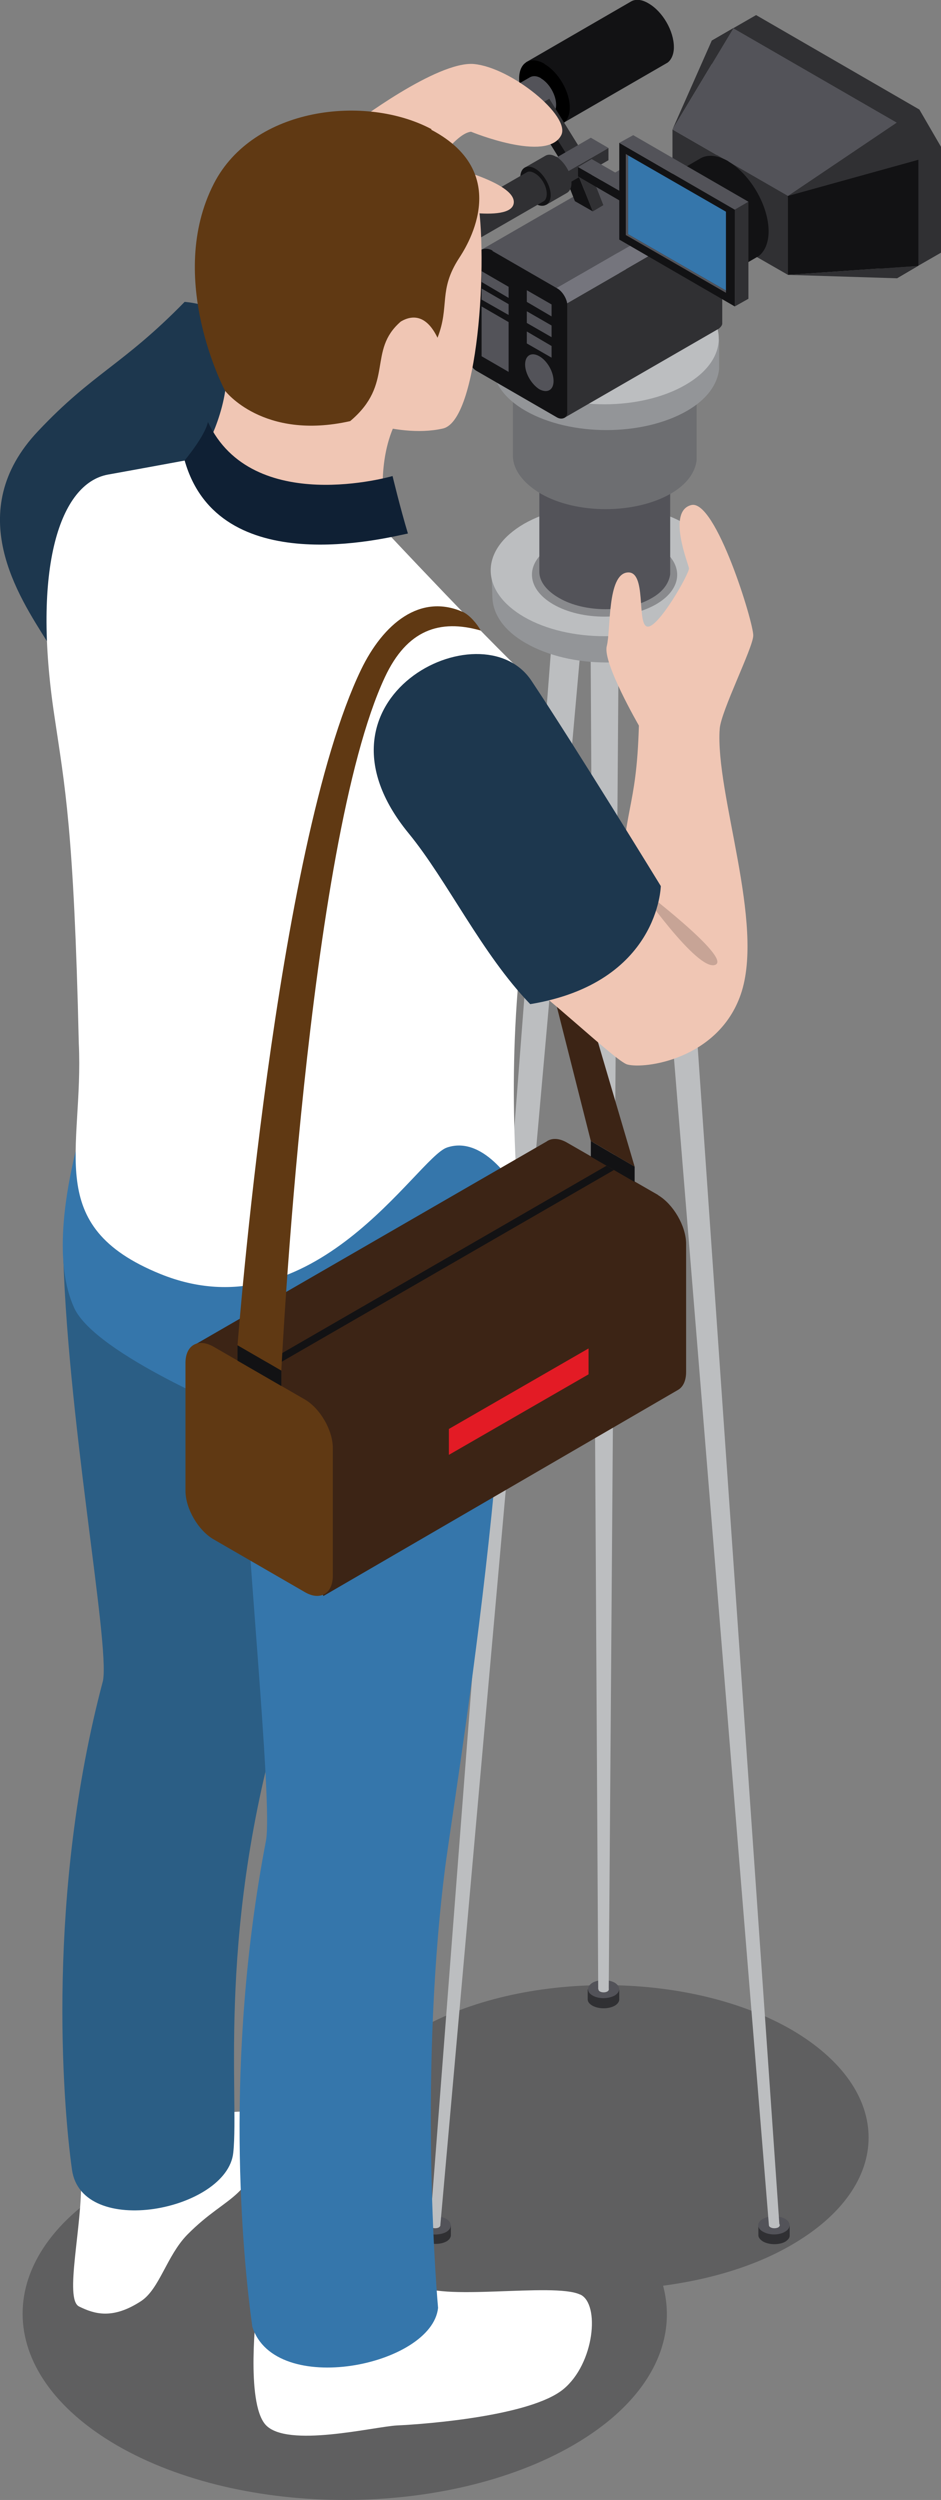 <?xml version="1.0" encoding="UTF-8"?><svg xmlns="http://www.w3.org/2000/svg" viewBox="0 0 33.08 87.86"><rect x="0" y="0" width="33.08" height="87.86" fill="#808080" stroke="none"/><defs><style>.d{fill:#f0c6b4;}.e{fill:#fff;}.f{fill:#a7a9ac;}.g{fill:#939598;}.h{opacity:.3;}.h,.i{fill:#121214;}.j{fill:#2b5e85;}.k{fill:#3576ab;}.l{fill:#6d6e71;}.m{fill:#603913;}.n{fill:#535359;}.o{fill:#3c2415;}.p{fill:#e31b25;}.q{fill:#303033;}.r{fill:#c7a496;}.s{fill:#141414;}.t{fill:#bcbec0;}.u{fill:#0f2034;}.v{fill:#75757d;}.w{fill:#1d374e;}</style></defs><g id="a"/><g id="b"><g id="c"><g><path class="h" d="M27.82,71.33c-3.63-2.09-9.5-2.08-13.12,0-1.66,.96-2.55,2.19-2.69,3.45-2.86,.02-5.72,.65-7.9,1.92-4.42,2.55-4.42,6.67,0,9.24,4.44,2.57,11.61,2.55,16.03,0,2.65-1.53,3.7-3.62,3.17-5.61,1.65-.22,3.22-.68,4.51-1.43,3.62-2.09,3.62-5.46,0-7.57Z"/><g><g><g><path class="q" d="M15.81,78.21s-.07-.08-.12-.11c-.21-.12-.57-.12-.78,0-.04,.03-.08,.06-.1,.09h-.05v.36c0,.08,.06,.16,.16,.22,.22,.12,.57,.12,.78,0,.1-.06,.14-.13,.15-.2v-.36h-.04Z"/><path class="n" d="M15.69,77.98c-.22-.12-.57-.12-.78,0-.21,.13-.21,.33,0,.46,.21,.12,.56,.12,.78,0,.21-.13,.21-.33,0-.46Z"/><path class="t" d="M15.17,78.13c-.07,.04-.07,.11,0,.15,.07,.04,.19,.04,.26,0,.07-.05,.07-.11,0-.15-.07-.04-.19-.04-.26,0Z"/><polygon class="t" points="15.12 78.2 15.48 78.2 20.55 21.24 19.5 21.16 15.12 78.2"/></g><g><path class="q" d="M27.61,78.1c-.22-.12-.57-.12-.78,0-.04,.03-.08,.05-.11,.09l-.06,.02v.35c0,.08,.07,.16,.17,.22,.22,.12,.57,.12,.78,0,.09-.06,.15-.13,.15-.2v-.36h-.04s-.07-.08-.12-.11Z"/><path class="n" d="M27.6,77.98c-.21-.12-.57-.12-.78,0-.22,.12-.22,.33,0,.45,.22,.13,.57,.13,.78,0,.21-.12,.21-.33,0-.45Z"/><path class="t" d="M27.09,78.13c-.08,.04-.08,.11,0,.15,.07,.04,.19,.04,.27,0,.07-.05,.07-.11,0-.15-.07-.04-.19-.04-.26,0Z"/><polygon class="t" points="22.38 21.06 27.03 78.2 27.4 78.2 23.43 20.99 22.38 21.06"/></g><g><path class="q" d="M21.61,69.81c-.22-.12-.57-.12-.78,0-.04,.02-.08,.05-.11,.08l-.06,.03v.35c0,.08,.06,.16,.17,.22,.22,.12,.56,.12,.78,0,.1-.06,.15-.13,.16-.21v-.36h-.04s-.07-.07-.12-.11Z"/><path class="n" d="M21.61,69.68c-.22-.12-.57-.12-.78,0-.21,.13-.21,.33,0,.45,.22,.13,.56,.12,.78,0,.21-.13,.21-.32,0-.45Z"/><path class="t" d="M21.09,69.84c-.07,.04-.07,.11,0,.15,.07,.04,.19,.04,.26,0,.07-.04,.07-.11,0-.15-.07-.04-.19-.04-.26,0Z"/><polygon class="t" points="21.03 69.91 21.4 69.91 21.79 17.04 20.73 17.03 21.03 69.91"/></g><g><path class="g" d="M24.99,20.09c-.19-.29-.49-.56-.89-.79-1.57-.9-4.1-.9-5.67,0-.32,.18-.57,.4-.76,.63h-.4l.04,1.07c.02,.58,.4,1.16,1.17,1.6,1.58,.91,4.1,.91,5.67,0,.71-.41,1.07-.93,1.13-1.46v-1.04h-.28Z"/><path class="t" d="M24.09,18.41c-1.57-.9-4.1-.9-5.67,0-1.56,.91-1.56,2.36,0,3.27,1.57,.91,4.11,.9,5.67,0,1.57-.9,1.57-2.37,0-3.28Z"/><path class="h" d="M23.05,19.16c-1-.58-2.61-.57-3.6,0-1,.57-1,1.5,0,2.08,1,.58,2.61,.57,3.61,0,.99-.57,1-1.5,0-2.08Z"/></g><g><path class="n" d="M23.4,15.85c-.11-.17-.28-.32-.51-.46-.9-.52-2.36-.52-3.25,0-.19,.1-.33,.23-.44,.36l-.24,.07v4.28c0,.34,.26,.67,.7,.92,.9,.52,2.36,.52,3.25,0,.41-.23,.61-.54,.65-.84v-4.33h-.16Z"/><path class="q" d="M22.88,14.89c-.9-.52-2.36-.52-3.25,0-.9,.52-.9,1.36,0,1.88,.9,.52,2.36,.52,3.26,0,.9-.52,.9-1.36,0-1.88Z"/></g><g><path class="l" d="M24.27,12.67c-.15-.24-.4-.45-.72-.64-1.26-.73-3.31-.72-4.57,0-.25,.15-.46,.32-.62,.51l-.33,.1v3.41c.02,.47,.36,.93,.98,1.3,1.27,.73,3.31,.72,4.57,0,.57-.33,.86-.75,.91-1.18v-3.49h-.23Z"/><path class="f" d="M23.54,11.31c-1.26-.73-3.31-.72-4.57,0-1.26,.73-1.26,1.91,0,2.64,1.26,.74,3.31,.73,4.57,0,1.26-.72,1.26-1.9,0-2.64Z"/></g><g><path class="g" d="M24.99,11.93c-.19-.29-.49-.55-.89-.79-1.57-.9-4.1-.9-5.67,0-.32,.19-.57,.4-.76,.63l-.4-.02,.04,1.09c.02,.58,.4,1.16,1.17,1.6,1.58,.9,4.1,.9,5.67,0,.71-.41,1.07-.93,1.13-1.47v-1.04h-.28Z"/><path class="t" d="M24.09,10.26c-1.57-.91-4.1-.9-5.67,0-1.56,.9-1.56,2.36,0,3.27,1.57,.91,4.11,.9,5.67,0,1.57-.9,1.57-2.36,0-3.27Z"/></g></g><g><polygon class="q" points="26.58 .53 25.78 .99 25.82 4.69 26.58 6 32.28 9.34 33.08 8.88 33.08 5.16 32.32 3.85 26.58 .53"/><polygon points="25.78 .99 25.02 1.43 25.02 5.15 25.78 6.46 31.53 9.78 32.28 9.34 32.28 5.62 31.53 4.31 25.78 .99"/><polygon class="q" points="31.53 4.31 27.7 6.89 32.28 5.62 32.04 4.94 31.53 4.31"/><polygon class="q" points="31.53 9.78 32.28 9.34 27.7 9.66 31.53 9.78"/><polygon class="q" points="23.64 4.55 25.78 .99 25.02 1.43 23.64 4.55"/><polygon class="q" points="23.64 4.55 23.64 7.33 27.7 9.66 27.83 8.27 27.7 6.89 23.64 4.55"/><polygon class="i" points="27.7 9.66 32.28 9.34 32.28 5.62 27.7 6.89 27.7 9.66"/><polygon class="n" points="23.64 4.55 27.7 6.89 31.53 4.31 25.78 .99 23.64 4.55"/><g><path class="i" d="M25.61,5.67c-.4-.23-.76-.25-1.01-.09l-2.66,1.54,2.01,3.46,2.72-1.58c.21-.16,.35-.46,.35-.87,0-.9-.64-2-1.42-2.46Z"/><path d="M22.97,7.19c-.78-.45-1.41-.08-1.41,.82s.63,2.01,1.41,2.46c.79,.45,1.42,.08,1.42-.82s-.64-2-1.42-2.46Z"/></g><g><path class="n" d="M22.36,5.64l-5.46,3.15,1.26,2.15,6.87-3.96-2.27-1.31c-.13-.08-.4-.02-.4-.02Z"/><path class="v" d="M25.04,6.97l-6.87,3.96,.31,.57,6.91-3.99c-.03-.2-.19-.45-.35-.54Z"/><path class="q" d="M19.83,14.69l5.44-3.14s.11-.08,.12-.17v-3.87l-6.91,3.99,1.35,3.19Z"/><path class="i" d="M17.32,8.81c-.16-.1-.37-.09-.47,.02l-.23,.26c-.09,.1-.16,.35-.16,.54v2.89c0,.19,.13,.43,.3,.52l2.82,1.63c.16,.09,.33,.03,.36-.13v-3.87c-.03-.21-.19-.45-.36-.54l-2.27-1.31Z"/><polygon class="n" points="16.93 12.52 17.88 13.07 17.88 11.32 16.93 10.77 16.93 12.52"/><polygon class="n" points="16.93 10.53 17.88 11.07 17.88 10.69 16.93 10.14 16.93 10.53"/><polygon class="n" points="16.93 9.91 17.88 10.47 17.88 10.08 16.93 9.53 16.93 9.91"/><path class="n" d="M18.96,12.52c-.28-.16-.5-.03-.5,.29s.23,.7,.5,.87c.28,.15,.5,.03,.5-.29s-.22-.71-.5-.87Z"/></g><g><g><path class="i" d="M22.8,.12c-.25-.15-.47-.16-.63-.06l-3.68,2.13,1.26,2.16,3.72-2.15c.13-.1,.22-.29,.22-.54,0-.57-.39-1.25-.89-1.54Z"/><path d="M19.14,2.24c-.49-.28-.89-.05-.89,.52s.39,1.25,.89,1.53c.49,.29,.89,.05,.89-.51s-.4-1.25-.89-1.53Z"/></g><g><path class="n" d="M19.02,2.75c-.15-.09-.28-.09-.38-.04l-.8,.46,.77,1.31,.77-.44s.03-.01,.04-.03h0c.08-.06,.13-.18,.13-.33,0-.34-.24-.76-.54-.93Z"/><path class="i" d="M18.23,3.2c-.29-.17-.54-.03-.54,.31s.24,.76,.54,.93c.29,.17,.54,.03,.54-.31s-.24-.76-.54-.93Z"/></g><g><polygon class="q" points="18.86 3.74 19.85 5.89 20.32 5.1 19.31 3.47 18.86 3.74"/><path class="i" d="M18.86,3.74c.04,.1,.05,.21,.05,.3,0,.1-.02,.18-.05,.24h0l1,1.61,.02-.53-1.02-1.62h0Z"/></g><g><polygon class="n" points="19.74 5.87 20.36 6.23 20.74 6.01 20.12 5.65 19.74 5.87"/><polygon class="i" points="19.74 5.87 20.21 7.07 20.84 7.43 20.36 6.23 19.74 5.87"/><polygon class="q" points="20.36 6.23 20.84 7.43 21.21 7.21 20.74 6.01 20.36 6.23"/></g><g><polygon class="i" points="19.23 6.16 19.85 6.52 19.85 6.09 19.23 5.73 19.23 6.16"/><polygon class="q" points="19.85 6.52 21.39 5.63 21.39 5.2 19.85 6.09 19.85 6.52"/><polygon class="n" points="19.23 5.73 19.85 6.09 21.39 5.2 20.77 4.84 19.23 5.73"/></g><g><polygon class="q" points="21.82 7.07 22.3 6.79 22.3 6.45 21.82 6.73 21.82 7.07"/><polygon class="i" points="20.32 6.2 21.82 7.07 21.82 6.73 20.32 5.87 20.32 6.2"/><polygon class="n" points="20.32 5.87 21.82 6.73 22.3 6.45 20.8 5.59 20.32 5.87"/></g><g><polygon class="q" points="25.83 10.77 26.31 10.5 26.31 7.09 25.83 7.37 25.83 10.77"/><polygon class="i" points="21.77 8.42 25.83 10.77 25.83 7.37 21.77 5.02 21.77 8.42"/><polygon class="n" points="22.08 5.46 22 5.41 22 8.26 25.52 10.29 25.52 10.21 22.08 8.23 22.08 5.46"/><polygon class="k" points="22.08 8.23 25.52 10.21 25.52 7.44 22.08 5.46 22.08 8.23"/><polygon class="n" points="21.77 5.02 25.83 7.37 26.31 7.09 22.26 4.75 21.77 5.02"/></g><g><path class="q" d="M19.55,5.51c-.15-.09-.28-.09-.37-.04l-.73,.42,.75,1.31,.73-.42c.1-.06,.16-.18,.16-.35,0-.34-.25-.75-.54-.93Z"/><path class="i" d="M18.82,5.93c-.29-.17-.53-.04-.53,.31s.24,.76,.53,.92c.29,.17,.54,.03,.54-.3s-.25-.76-.54-.93Z"/></g><g><path class="q" d="M18.8,6.09c-.12-.07-.22-.08-.29-.03l-2.55,1.47,.59,1.02,2.55-1.47c.08-.04,.12-.14,.12-.27,0-.27-.19-.59-.42-.72Z"/><path class="i" d="M16.25,7.56c-.23-.13-.42-.02-.42,.24s.19,.59,.42,.73c.23,.13,.42,.02,.42-.24s-.19-.59-.42-.72Z"/></g><g><path class="q" d="M16.19,7.64c-.07-.04-.14-.06-.19-.05l-1.07,.08,.35,.93,.62,.78,.62-.9s.04-.1,.04-.18c0-.24-.17-.53-.37-.65Z"/><path class="i" d="M15.28,7.78c-.4-.23-.72-.05-.72,.41s.32,1.02,.72,1.24c.4,.23,.71,.04,.71-.41s-.32-1.01-.71-1.24Z"/><path class="q" d="M15.37,9.22c-.32-.19-.58-.63-.58-1,0-.16,.05-.28,.13-.34-.13,.05-.22,.18-.22,.39,0,.37,.26,.82,.58,1,.18,.11,.35,.1,.45,0-.09,.04-.22,.02-.36-.05Z"/><path class="k" d="M15.28,7.93c-.14-.07-.26-.09-.36-.06-.08,.06-.13,.18-.13,.34,0,.37,.26,.82,.58,1,.14,.08,.27,.1,.36,.05,.08-.06,.13-.18,.13-.34,0-.37-.26-.82-.58-1Z"/></g></g></g></g><g><path class="d" d="M16.67,2.25c-1.31-.12-4.24,2.11-4.24,2.11l2.5,1.97s1.02-1.65,1.63-1.7c0,0,2.67,1.1,3.17,.12,.34-.67-1.76-2.38-3.07-2.5Z"/><path class="d" d="M15.48,5.78l-.21,1.48s2.69,.63,2.79-.12c.1-.75-2.58-1.36-2.58-1.36Z"/><path class="e" d="M8,74.26s-4.78,1.98-5.15,2.3c.05,1.67-.6,4.24-.07,4.5,.53,.26,1.17,.47,2.18-.19,.65-.43,.9-1.59,1.62-2.33,1.49-1.51,2.33-1.16,2.78-3.79,.13-.75-1.36-.5-1.36-.5Z"/><path class="j" d="M2.21,43.63c.11,5.99,1.66,14.12,1.41,15.44-1.98,7.45-1.43,14.75-1.09,17.18,.34,2.44,5.45,1.44,5.67-.59,.22-2.03-.63-8,1.86-16.07,1.27-4.1,2.62-12.42,1.28-22.54-1.16-1.18-8.65,6.5-9.12,6.58Z"/><path class="e" d="M20.39,80.64c-.92-.44-5.04,.28-5.72-.38-.69-.67-5.65,.9-5.65,.9,0,0-.39,3.25,.31,4.05,.74,.84,3.83,.07,4.63,.03,1.09-.05,4.7-.34,5.84-1.27,1.1-.9,1.3-3,.6-3.33Z"/><path class="k" d="M4.01,36.37s-2.83,6.49-1.4,9.6c.76,1.64,5.91,3.73,5.91,3.73,.06,3.8,1.08,13.67,.83,14.99-1.49,7.76-.82,14.64-.48,17.08,.79,2.5,6.31,1.38,6.53-.66,0,0-.7-7.71,.22-15.25,.33-2.73,2.81-16.96,2.15-26.25-.17-.74-13.77-3.24-13.77-3.24Z"/><path class="w" d="M6.49,10.61c-2.18,2.23-3.22,2.49-5.15,4.54-2.69,2.84-.66,5.83,.3,7.37,.96,.35,2.78-1.27,4.09-2.71,1.45-1.6,3.82-3.17,5.33-5.11-1.17-3.89-4.56-4.09-4.56-4.09Z"/><path class="d" d="M12.73,12.8l-3.64,.26s-.68-.07-1.12,.12c-.05,1.55-.94,2.94-.94,2.94l1.77,1.88,4.74,.2s-.33-1.72,.28-3.16c.51-.83-1.1-2.24-1.1-2.24Z"/><path class="d" d="M14.32,7.36s-2.52,2.19-2.69,2.43c-.18,.24,.12,4.63,.12,4.63,0,0,2.1,1.03,3.82,.64,1.33-.3,1.61-6.59,1.16-8.36-.12-.22-2.41,.67-2.41,.67Z"/><path class="e" d="M13.58,18.68c-6.72,1.16-6.73-2.56-6.73-2.56,0,0-2.11,.39-3.06,.56-1.67,.31-2.68,3.23-1.87,8.53,.35,2.38,.68,3.91,.85,11.46,.18,3.78-1.29,6.41,2.86,8.1,5.38,2.19,9.03-4.08,10.08-4.44,1.37-.47,2.47,1.52,2.47,1.52-.16-2.81-.35-7.15,.87-12.89,.59-1.82-.97-5.61-.97-5.61,0,0-1.24-1.19-4.5-4.66Z"/><path class="m" d="M15.17,4.54c-2.31-1.23-6.26-.79-7.65,1.91-1.71,3.33,.39,7.28,.39,7.28,0,0,1.33,1.76,4.4,1.07,1.57-1.32,.59-2.47,1.78-3.5,.44-.26,.92-.2,1.29,.57,.44-1.12,.02-1.66,.76-2.8,.16-.25,2-2.94-.98-4.51Z"/><path class="d" d="M24.3,17.75c-.86,.22-.1,2.07-.08,2.22,.03,.16-1.09,2.14-1.47,2.05-.38-.09,0-1.98-.7-1.9-.71,.08-.57,2-.72,2.59-.15,.58,1.13,2.79,1.13,2.79l1.23,.8s1.57-.08,1.61-.68c.04-.62,1.17-2.85,1.18-3.28,.02-.43-1.32-4.81-2.18-4.59Z"/><g><path class="o" d="M23.14,42l-3.2-1.84c-.29-.17-.55-.17-.73-.04l-12.45,7.19,4.61,8.78,12.46-7.24c.18-.1,.29-.32,.29-.64v-4.49c0-.63-.45-1.4-.99-1.72Z"/><polygon class="i" points="8.99 48.09 9.24 48.24 21.58 41.12 21.32 40.97 8.99 48.09"/><polygon class="i" points="20.77 40.65 22.31 41.54 22.31 41 20.77 40.1 20.77 40.65"/><polygon class="o" points="16.58 23.55 20.77 40.1 22.31 41 17.28 23.93 16.58 23.55"/><path class="m" d="M10.71,49.18l-3.2-1.85c-.54-.31-.99-.06-.99,.57v4.49c0,.63,.45,1.4,.99,1.71l3.2,1.85c.54,.32,.99,.06,.99-.57v-4.49c0-.63-.45-1.4-.99-1.71Z"/><polygon class="p" points="15.78 51.13 20.69 48.3 20.69 47.39 15.78 50.22 15.78 51.13"/><path class="s" d="M21.35,40.98h0c-.05-.03-.04-.02,0,0Z"/><path class="s" d="M21.96,41.33s.06,.03,0,0h0Z"/></g><g><path class="m" d="M16.28,21.51c-1.51-.67-2.81,.41-3.59,2.03-3,6.24-4.34,23.74-4.34,23.74l1.54,.89s.91-18.54,3.64-24.37c.78-1.67,1.93-2.05,3.37-1.64-.13-.24-.39-.54-.62-.65Z"/><polygon class="i" points="8.35 47.82 9.89 48.71 9.89 48.17 8.35 47.28 8.35 47.82"/></g><path class="d" d="M25.3,25.62c-.13-.58-1.13-.77-2.84-.12-.09,3.08-.55,2.72-.67,6.26-.6,.71-3.71,2.47-3.71,2.47,1.01,.59,3.55,3.06,3.97,3.18,.61,.17,3.2-.18,3.99-2.46,.86-2.49-.9-7.04-.74-9.34Z"/><path class="r" d="M22.43,31.15s2.08,3,2.71,2.76c.63-.23-2.71-2.76-2.71-2.76Z"/><path class="w" d="M14.36,29.28c1.37,1.67,2.57,4.24,4.28,6.01,4.53-.75,4.59-4.15,4.59-4.15,0,0-2.99-4.88-4.55-7.22-1.75-2.62-8.2,.62-4.32,5.36Z"/><path class="u" d="M7.31,14.83c-.11,.51-.82,1.35-.82,1.35,1.2,4.25,7.1,2.72,7.85,2.57-.28-.93-.54-2.02-.54-2.02,0,0-4.93,1.44-6.49-1.9Z"/></g><polygon class="n" points="18.52 12.07 19.39 12.57 19.39 12.16 18.52 11.65 18.52 12.07"/><polygon class="n" points="18.52 11.35 19.39 11.85 19.39 11.44 18.52 10.94 18.52 11.35"/><polygon class="n" points="18.52 10.61 19.39 11.12 19.39 10.7 18.52 10.2 18.52 10.61"/></g></g></g></svg>